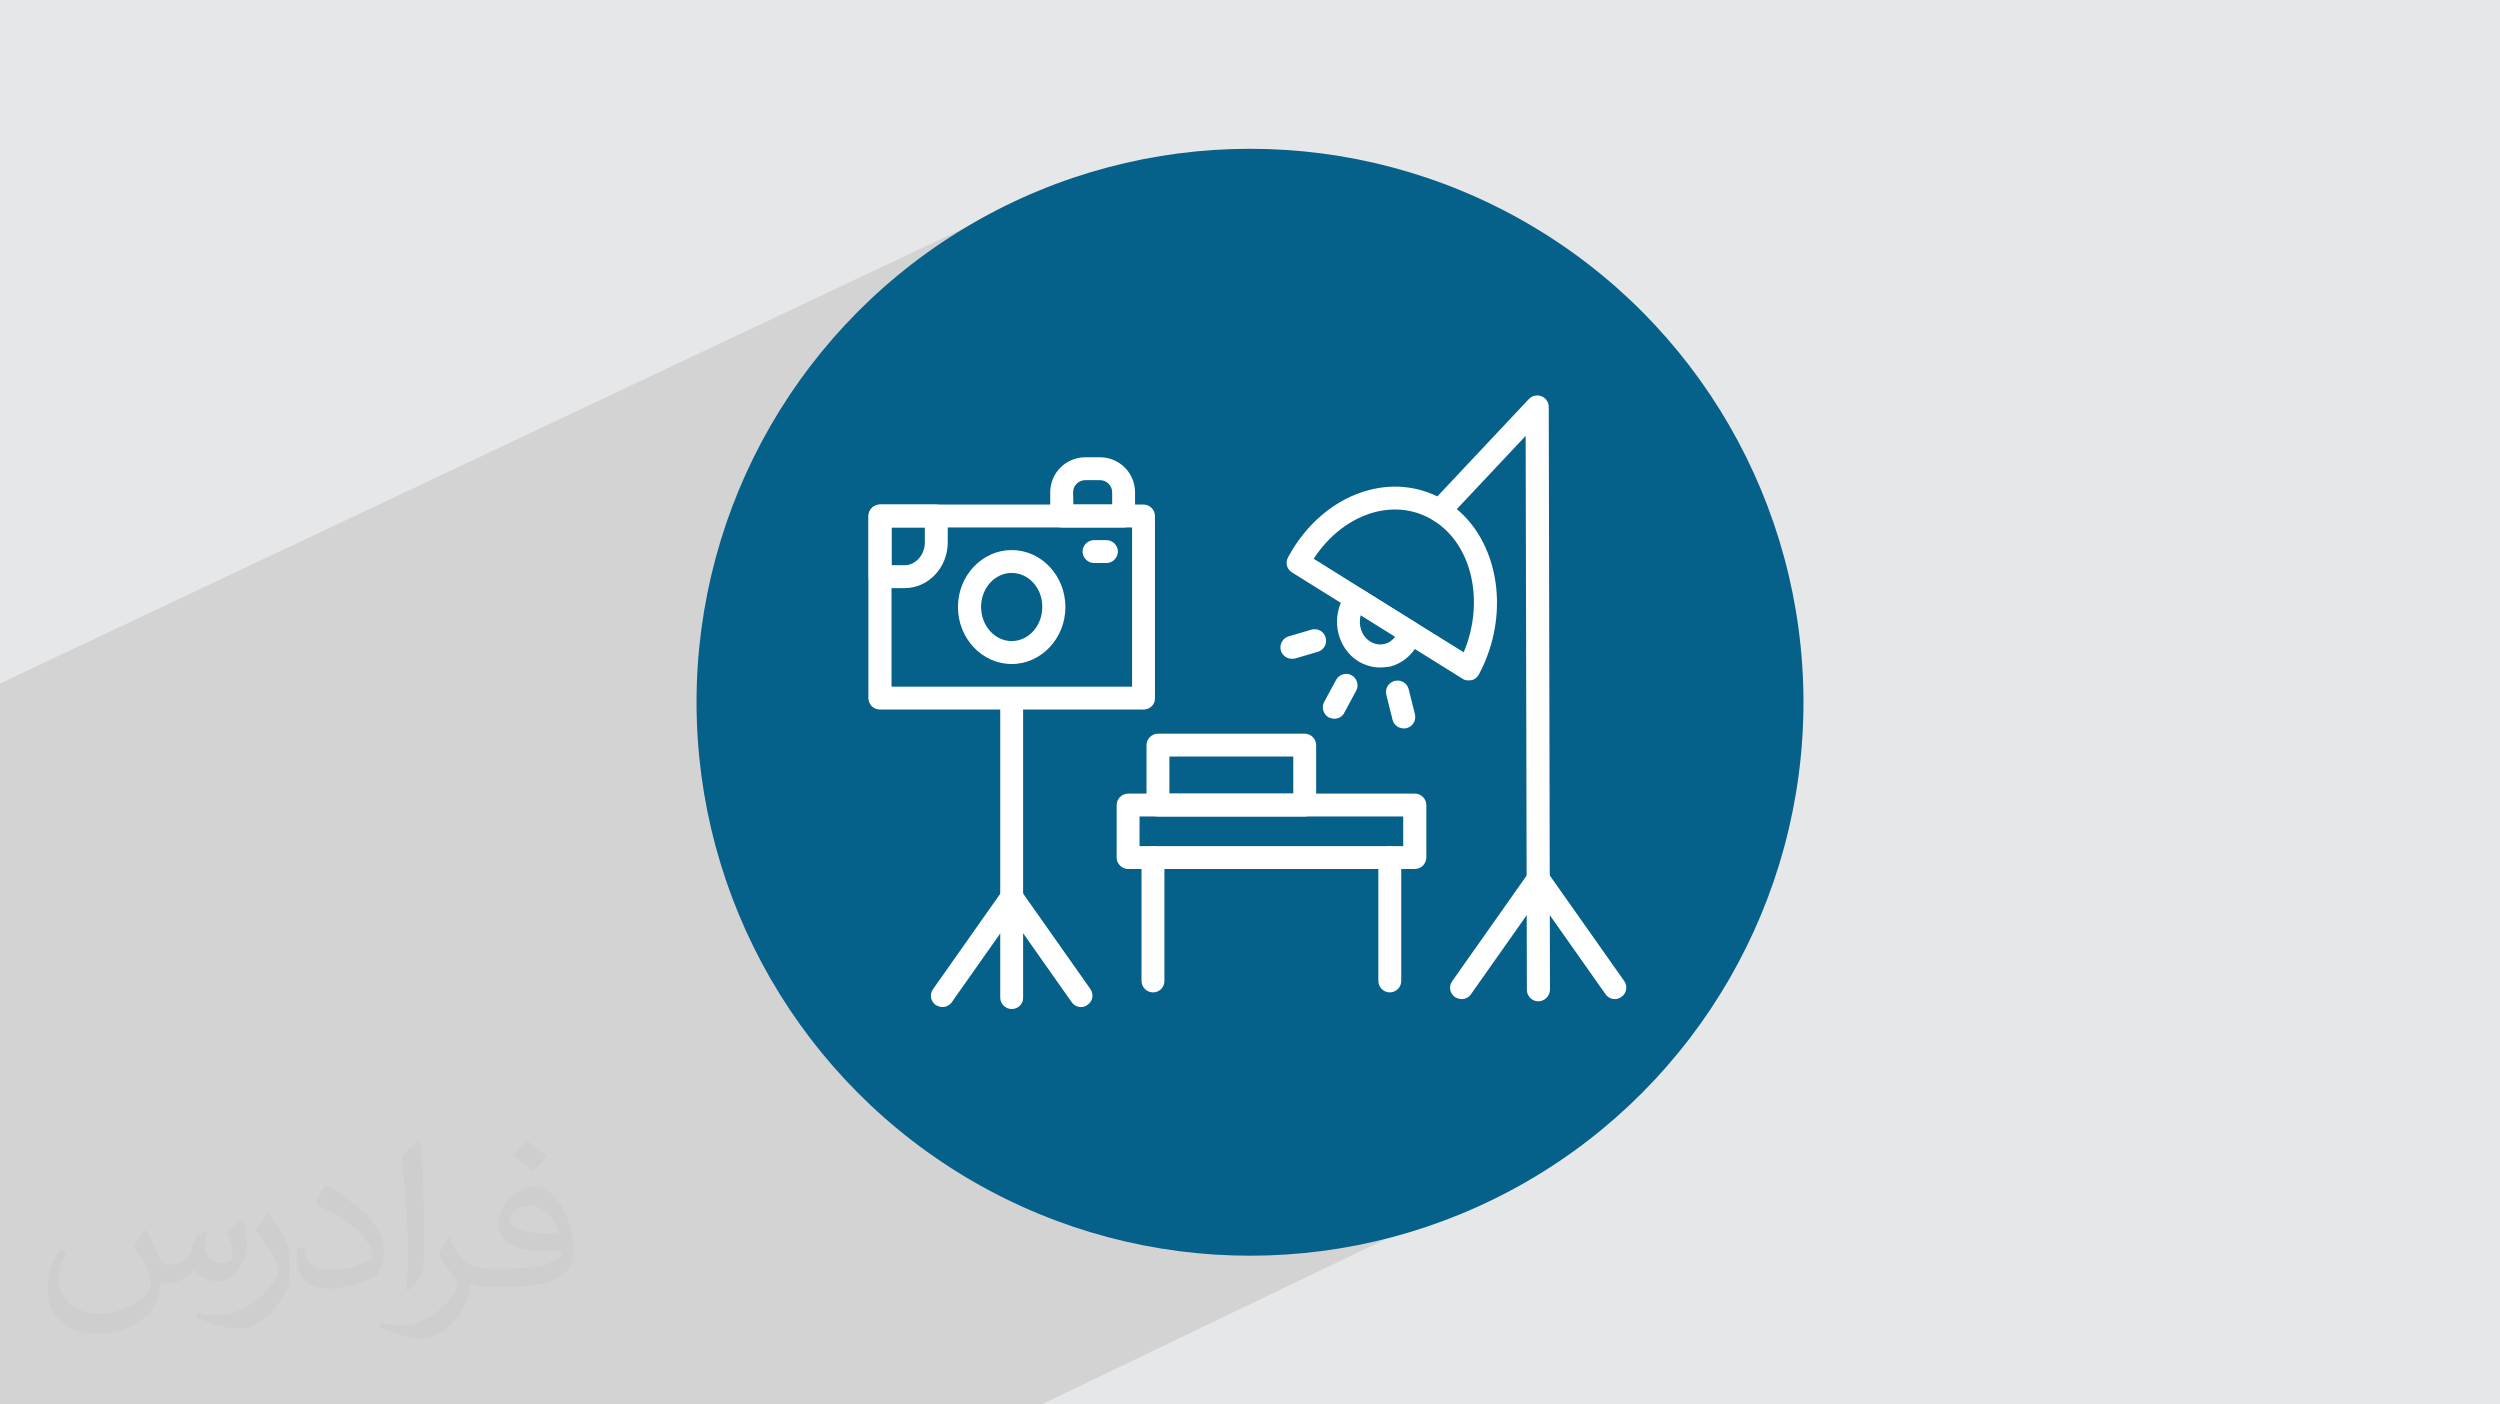 <?xml version="1.0" encoding="UTF-8"?>
<!DOCTYPE svg PUBLIC "-//W3C//DTD SVG 1.0//EN" "http://www.w3.org/TR/2001/REC-SVG-20010904/DTD/svg10.dtd">
<!-- Creator: CorelDRAW -->
<svg xmlns="http://www.w3.org/2000/svg" xml:space="preserve" width="94.192mm" height="52.917mm" version="1.0" style="shape-rendering:geometricPrecision; text-rendering:geometricPrecision; image-rendering:optimizeQuality; fill-rule:evenodd; clip-rule:evenodd"
viewBox="0 0 9404.92 5283.66"
 xmlns:xlink="http://www.w3.org/1999/xlink"
 xmlns:xodm="http://www.corel.com/coreldraw/odm/2003">
 <defs>
  <style type="text/css">
   <![CDATA[
    .fil3 {fill:#05608A}
    .fil4 {fill:white}
    .fil2 {fill:#373435;fill-opacity:0.031}
    .fil1 {fill:#2B2A29;fill-opacity:0.102}
    .fil0 {fill:#E6E7E8}
   ]]>
  </style>
 </defs>
 <g id="Layer_x0020_1">
  <polygon class="fil0" points="-0,0 9404.92,0 9404.92,5283.66 -0,5283.66 "/>
  <polygon class="fil1" points="5558.94,3570.18 5957.14,4303.57 3917.97,5283.66 -0,5283.66 -0,2571.17 4007.12,678.67 "/>
  <path class="fil2" d="M548.54 4627.69c17.95,27.21 29.6,53.36 40.96,82.43 8.45,16.91 12.93,48.09 52.57,48.09 11.61,0 28.28,-3.42 43.06,-11.61 16.63,-8.73 29.32,-21.94 35.94,-42l15.85 -53.36 38.57 -19.02 2.64 2.64c-5.27,20.09 -6.59,39.36 -6.59,54.43 0,44.63 38.57,61.56 69.22,61.56 17.95,0 34.09,-8.73 34.09,-25.11 0,-21.13 -8.98,-57.06 -20.62,-89.29 17.95,-17.95 35.94,-35.94 56.53,-50.47l3.17 1.6c8.98,38.04 14,75.56 14,100.66 0,24.57 -10.83,51.79 -19.81,69.49 -18.49,34.87 -51.25,62.62 -90.87,62.62 -30.1,0 -63.65,-15.07 -86.66,-43.06l-1.32 0c-21.66,26.96 -55.22,51.25 -108.86,51.25l-16.63 0c-2.64,35.41 -10.29,60.49 -21.94,82.95 -31.95,62.34 -126.81,106.47 -216.1,106.47 -124.17,0 -186.51,-71.59 -186.51,-166.96 0,-58.91 19.27,-113.6 48.88,-152.42l24.29 10.04c-18.49,35.41 -30.91,68.68 -30.91,101.45 0,89.29 72.66,131.83 156.4,131.83 77.68,0 173.83,-49.41 191.28,-106.72 -6.59,-62.62 -30.1,-91.93 -66.04,-148.99 10.83,-19.02 24.83,-38.04 42.28,-58.38l3.17 0 0 0 0 0 -0.02 -0.09zm1432.13 -336.04c26.15,16.39 51.79,35.66 76.87,57.85 -14,19.81 -31.45,37.79 -53.11,53.64 -25.11,-20.34 -50.19,-37.79 -75.84,-56.27 17.42,-19.55 34.62,-38.29 52.04,-55.22l0 0 0 0 0 0 0 0 0 0 0.03 0zm13.47 244.11c-42.28,0 -76.87,27.75 -76.87,48.34 0,44.13 84.53,57.85 185.72,57.31 -12.68,-51.79 -57.06,-105.68 -108.86,-105.68l0.01 0.03zm-94.86 236.19c54.96,0 103.04,-1.6 139.74,-10.83 40.96,-10.29 75.56,-30.91 75.56,-45.17 0,-3.7 0,-8.19 -1.32,-11.89 -22.98,2.11 -49.41,2.11 -72.38,2.11 -74.49,0 -131.55,-16.91 -154.02,-58.66 -5.55,-11.61 -9.51,-24.57 -9.51,-39.36 0,-40.43 17.42,-79.79 48.09,-107 25.61,-22.45 53.89,-36.44 82.67,-36.44 52.04,0 93.51,41.75 122.57,107.54 15.85,35.94 26.68,77.4 26.68,129.72 0,34.87 -9.51,64.19 -31.17,85.85 -40.43,39.11 -114.92,53.89 -229.04,53.89l-51.79 0 0 0 -13.47 0c-28.28,0 -48.62,-5.02 -64.72,-17.42l-2.64 0c0.79,6.59 1.32,12.93 1.32,19.02 0,25.61 -8.45,58.38 -25.61,84.53 -50.72,75.3 -105.68,108.04 -153.24,108.04 -48.09,0 -107,-18.49 -160.11,-42.54l9.51 -18.49c17.17,7.13 40.96,11.89 73.7,11.89 85.85,0 198.66,-82.43 212.66,-163 -3.17,-6.59 -8.98,-15.32 -17.17,-24.57 -25.11,-29.85 -40.96,-54.68 -55.75,-80.83 12.68,-25.11 24.29,-45.17 35.13,-63.4l4.49 -0.53c36.72,74.77 69.99,117.55 144.23,117.55l11.61 0 0 0 53.89 0 0 0 0 0 0 0 0 0 0 0 0.09 0.01zm-371.98 79c6.34,-34.34 6.87,-72.91 6.87,-108.86l0 -53.36c0,-99.6 -12.68,-244.36 -22.98,-338.68 17.95,-19.27 43.06,-42 62.87,-57.31l5.81 1.6c13.47,118.62 16.63,256 16.63,383.06 0,33.3 -1.32,65.79 -4.49,89.55 -1.85,30.1 -19.27,52.83 -56.53,87.7l-8.19 -3.7zm-382.8 -157.19c1.85,46.77 24.83,83.49 105.15,83.49 49.93,0 92.19,-12.93 138.96,-35.13 8.45,-3.7 12.93,-8.73 12.93,-12.93 0,-29.32 -22.45,-68.15 -60.23,-103.55 -36.72,-33.3 -85.34,-62.62 -130.76,-82.18 -15.6,-6.59 -20.62,-13.47 -20.62,-20.09 0,-13.47 17.95,-41.75 32.77,-62.09l5.02 -0.53c52.04,27.21 110.17,67.64 153.24,112.53 39.11,41.47 63.4,83.49 63.4,129.19 0,33.81 -10.29,65.51 -26.96,95.11 -57.06,28.79 -117.83,50.72 -178.06,50.72 -73.17,0 -123.1,-34.34 -123.1,-114.92 0,-8.73 0,-22.19 3.17,-39.64l25.11 0 0 0 0 0 0 0 0 0 0 0 -0.02 0zm-132.37 -132.9l45.45 73.45c16.63,27.21 32.23,56.81 32.23,103.55l0 59.7c0,48.34 -30.91,100.13 -80.83,151.38 -39.11,34.62 -73.7,49.41 -105.68,49.41 -47.55,0 -101.98,-14.79 -164.85,-41.75l7.13 -18.49c19.81,5.27 42.79,9.77 71.06,9.77 90.36,-0.53 182.8,-66.57 225.08,-147.15 5.02,-9.26 6.87,-17.95 6.87,-24.04 0,-9.26 -5.02,-19.55 -8.98,-28.79 -22.98,-43.31 -48.62,-82.95 -76.87,-119.68 14.79,-23.25 29.6,-45.7 45.7,-67.9l3.7 0.53 0 0 0 0 0 0 0 0 0 0 -0.02 0.01z"/>
  <circle class="fil3" cx="4702.46" cy="2641.83" r="2082.1"/>
  <g id="_1885533706624">
   <path class="fil4" d="M3805.89 3795.97c-23.42,0 -43.04,-19.61 -43.04,-43.03l0 -1125.84c0,-23.42 19.62,-43.03 43.04,-43.03 23.41,0 43.03,19.61 43.03,43.03l0 1125.84c0.95,23.42 -18.67,43.03 -43.03,43.03z"/>
   <path class="fil4" d="M3353.88 2583.11l904.95 0 0 -598.93 -904.95 0 0 598.93 0 0zm947.98 86.08l-991.97 0c-24.37,0 -43.03,-19.62 -43.03,-43.03l0 -685.01c0,-23.42 19.61,-43.04 43.03,-43.04l991.97 0c23.42,0 43.03,19.62 43.03,43.03l0 685.02c0.96,24.36 -18.66,43.03 -43.03,43.03z"/>
   <path class="fil4" d="M3353.88 2126.36l48.63 0c42.09,0 76.68,-38.4 76.68,-86.08l0 -56.11 -125.31 0 0 142.18 0 0zm48.63 86.19l-91.66 0c-24.37,0 -43.03,-19.62 -43.03,-43.03l0 -228.38c0,-23.41 19.61,-43.03 43.03,-43.03l211.5 0c23.41,0 43.03,19.62 43.03,43.03l0 99.15c0,95.47 -73,172.27 -162.87,172.27z"/>
   <path class="fil4" d="M3805.89 2155.37c-63.6,0 -115.09,57.06 -115.09,128.16 0,70.14 51.48,128.16 115.09,128.16 63.6,0 115.08,-57.06 115.08,-128.16 0.95,-70.02 -50.52,-128.16 -115.08,-128.16l0 0zm0 342.62c-111.4,0 -202.1,-96.41 -202.1,-214.35 0,-117.93 90.82,-214.35 202.1,-214.35 111.39,0 202.1,96.41 202.1,214.35 0,117.93 -90.71,214.35 -202.1,214.35z"/>
   <path class="fil4" d="M4162.42 2118.03l-46.84 0c-23.42,0 -43.03,-19.61 -43.03,-43.03 0,-23.41 19.61,-43.03 43.03,-43.03l46.84 0c23.42,0 43.03,19.62 43.03,43.03 0,23.3 -19.61,43.03 -43.03,43.03z"/>
   <path class="fil4" d="M4037.95 1898.1l145.99 0 0 -45.89c0,-25.32 -20.57,-45.88 -45.89,-45.88l-55.16 0c-25.32,0 -45.89,20.56 -45.89,45.88l0.95 45.89 0 0zm189.02 86.08l-233.01 0c-23.42,0 -43.04,-19.62 -43.04,-43.03l0 -88.94c0,-72.99 58.97,-131.96 131.97,-131.96l55.16 0c73,0 131.96,58.97 131.96,131.96l0 88.94c0,24.24 -19.61,43.03 -43.03,43.03z"/>
   <path class="fil4" d="M3545.76 3788.48c-8.44,0 -16.88,-2.86 -25.32,-7.49 -19.61,-14.03 -24.37,-40.18 -10.34,-59.92l261.07 -370.56c14.03,-19.62 40.18,-24.37 59.92,-10.34 19.61,14.03 24.37,40.18 10.34,59.92l-261.07 370.56c-8.44,11.29 -21.52,17.83 -34.6,17.83z"/>
   <path class="fil4" d="M4066.95 3788.48c-14.03,0 -27.1,-6.54 -35.55,-18.66l-261.06 -370.57c-14.03,-19.61 -9.4,-46.84 10.33,-59.92 19.62,-14.02 46.85,-9.39 59.92,10.34l261.07 370.57c14.03,19.61 9.4,46.84 -10.34,59.92 -6.54,5.46 -15.93,8.32 -24.37,8.32z"/>
   <path class="fil4" d="M5498.81 3758.53c-8.45,0 -16.88,-2.86 -25.32,-7.49 -19.62,-14.03 -24.37,-40.19 -10.34,-59.92l288.29 -408.97c14.03,-19.61 40.18,-24.36 59.92,-10.33 19.61,14.03 24.37,40.18 10.34,59.91l-288.3 408.97c-7.37,11.29 -21.52,17.83 -34.59,17.83z"/>
   <path class="fil4" d="M6075.27 3758.53c-14.03,0 -27.1,-6.54 -35.55,-18.67l-288.29 -408.96c-14.03,-19.61 -9.4,-46.84 10.34,-59.92 19.61,-14.03 46.84,-9.39 59.92,10.34l288.29 408.96c14.03,19.62 9.4,46.85 -10.34,59.92 -7.49,5.47 -15.93,8.33 -24.37,8.33z"/>
   <path class="fil4" d="M5787.1 3766.97c-23.42,0 -43.03,-19.62 -43.03,-43.03l-4.64 -2084.16 -291.98 310.64c-15.93,17.83 -43.98,18.67 -60.87,1.91 -17.83,-15.94 -17.83,-43.99 -1.91,-60.87l366.88 -390.3c12.12,-13.08 30.91,-16.88 47.67,-10.34 16.88,6.54 27.11,22.47 27.11,40.18l4.63 2192.71c-0.83,23.65 -20.45,43.27 -43.86,43.27l0 0z"/>
   <path class="fil4" d="M5226.56 2279.84l279.86 174.05c79.53,-189.02 32.81,-405.28 -114.14,-495.99 -66.45,-41.13 -143.13,-51.47 -221.83,-30.9 -89.87,24.36 -171.31,87.02 -228.37,175l284.49 177.85 0 0zm297.57 279.86c-8.45,0 -15.94,-1.91 -22.48,-6.54l-641.02 -399.58c-19.62,-12.12 -26.16,-36.49 -14.98,-57.06 68.36,-127.33 178.8,-219.94 303.27,-252.63 101.05,-27.11 204,-12.13 290.08,41.14 195.56,121.62 251.8,414.54 124.47,652.31 -5.59,10.34 -14.98,18.67 -27.11,21.52 -4.75,-0.11 -8.56,0.84 -12.24,0.84z"/>
   <path class="fil4" d="M5155.35 2413.71c16.88,10.34 35.55,13.07 54.33,8.44 15.94,-3.68 29.01,-14.03 39.35,-27.11l-130.05 -81.44c-10.34,38.4 3.68,80.49 36.37,100.11l0 0 0 0zm36.49 97.36c-29.01,0 -57.06,-8.44 -82.39,-23.41l0 0c-75.85,-47.68 -102.01,-151.58 -58.97,-233.02 5.59,-10.34 12.13,-19.62 18.67,-28.06 14.03,-16.88 37.44,-20.57 56.12,-9.4l202.1 126.38c16.87,10.34 24.36,30.91 18.66,49.57 -3.68,11.17 -7.49,21.52 -13.08,31.86 -22.47,41.13 -58.01,70.14 -102.01,82.39 -12.83,1.79 -26.03,3.68 -39.11,3.68z"/>
   <path class="fil4" d="M5019.7 2703.79c-6.54,0 -14.03,-1.91 -20.57,-4.64 -20.57,-11.17 -29.01,-37.44 -17.83,-58.01l44.93 -83.34c11.18,-20.56 37.45,-29.01 58.02,-17.83 20.57,11.18 29.01,37.45 17.83,58.02l-44.94 83.33c-6.54,14.15 -21.52,22.48 -37.44,22.48z"/>
   <path class="fil4" d="M5280.77 2740.28c-19.61,0 -37.44,-13.08 -42.09,-32.81l-23.41 -93.57c-5.59,-23.41 8.44,-46.84 31.86,-52.43 23.41,-5.58 46.84,8.45 52.42,31.86l23.42 93.57c5.59,23.41 -8.44,46.84 -31.86,52.43 -3.8,0.95 -6.54,0.95 -10.34,0.95z"/>
   <path class="fil4" d="M4859.68 2478.26c-18.67,0 -35.56,-12.13 -41.14,-30.91 -6.54,-22.47 6.54,-46.84 29.01,-53.38l86.07 -25.32c23.42,-6.54 46.84,6.54 53.38,29.96 6.54,22.47 -6.54,46.84 -29.01,53.38l-86.07 25.32c-3.8,0 -8.56,0.95 -12.24,0.95z"/>
   <path class="fil4" d="M4286.89 3183l991.98 0 0 -111.39 -991.98 0 0 111.39 0 0zm1035.01 86.08l-1078.05 0c-23.42,0 -43.03,-19.62 -43.03,-43.03l0 -197.47c0,-23.42 19.61,-43.03 43.03,-43.03l1079 0c23.42,0 43.03,19.61 43.03,43.03l0 197.47c-0.83,24.36 -19.61,43.03 -43.98,43.03z"/>
   <path class="fil4" d="M4337.41 3733.33c-23.41,0 -43.03,-19.62 -43.03,-43.04l0 -464.24c0,-23.42 19.62,-43.04 43.03,-43.04 24.37,0 43.04,19.62 43.04,43.04l0 464.12c0,24.37 -18.67,43.16 -43.04,43.16z"/>
   <path class="fil4" d="M5228.33 3733.33c-23.41,0 -43.03,-19.62 -43.03,-43.04l0 -464.24c0,-23.42 19.62,-43.04 43.03,-43.04 23.42,0 43.04,19.62 43.04,43.04l0 464.12c0,24.37 -19.62,43.16 -43.04,43.16z"/>
   <path class="fil4" d="M4399.24 2985.54l466.02 0 0 -139.45 -466.02 0 0 139.45 0 0zm509.06 86.07l-552.09 0c-23.42,0 -43.04,-19.61 -43.04,-43.03l0 -225.53c0,-23.41 19.62,-43.03 43.04,-43.03l552.09 0c23.42,0 43.03,19.62 43.03,43.03l0 225.53c0,23.42 -18.66,43.03 -43.03,43.03z"/>
  </g>
 </g>
</svg>
